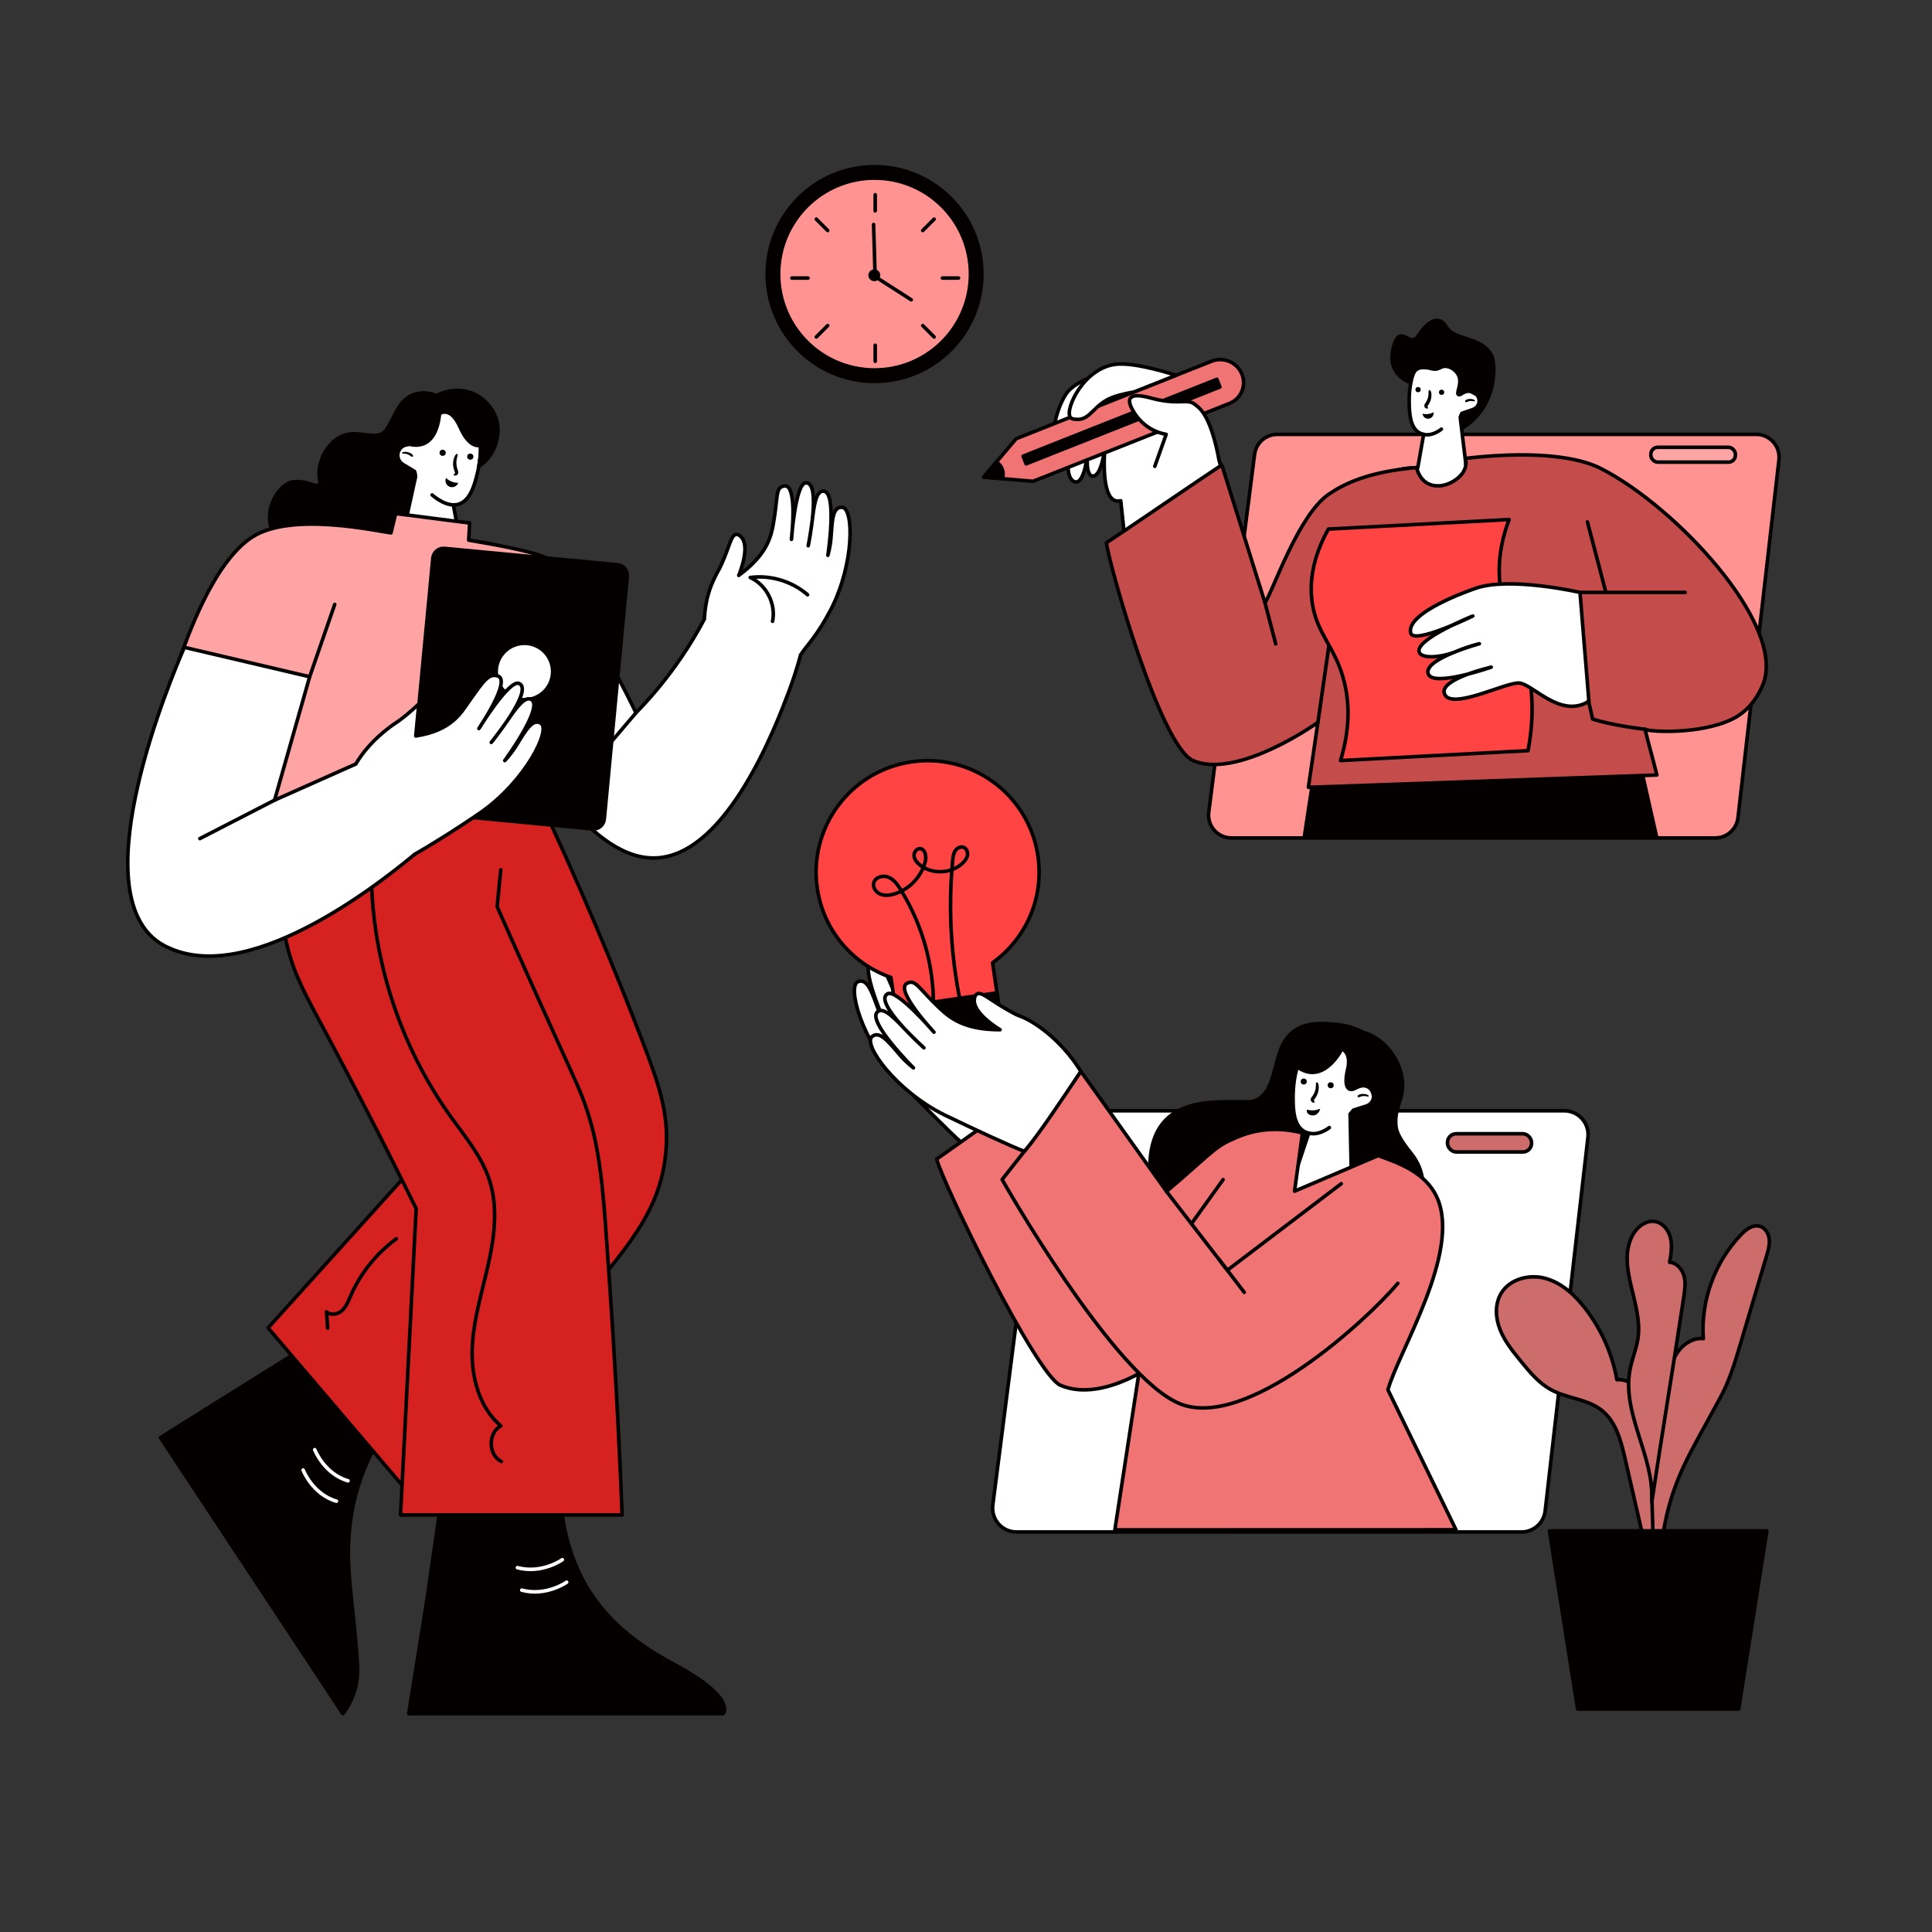 <svg xmlns="http://www.w3.org/2000/svg" xmlns:xlink="http://www.w3.org/1999/xlink" viewBox="0 0 1080 1080" id="Teamdoingdesignbrainstorming">
  <rect x="0" y="0" width="1080" height="1080" fill="#333333" stroke="none"/>
  <defs>
    <symbol id="i" viewBox="0 0 317.38 540.24">
      <path fill="#050000" stroke="#050000" stroke-linejoin="round" stroke-width="2" d="m160.46 403.06-10.43 72.28-10.21 63.9h175.72s8.38-8.38-27.76-27.76c-36.14-19.38-61.8-46.09-63.9-101.61l-63.42-6.81ZM93.38 327.18c-30.79 19.25-61.59 38.5-92.38 57.74 34 51.44 68 102.87 102 154.31 2.17-2.88 5.17-7.59 6.88-13.96 1.54-5.76 1.38-10.43 1.28-12.6-.83-19.03-4.59-43.19-5.07-59.31-.14-4.73-.29-18.45 3.48-34.12 5.66-23.58 17.49-40.42 25.7-50.18-13.96-13.96-27.92-27.92-41.88-41.88Z" class="color050003 svgShape colorStroke050003 svgStroke"></path>
      <path fill="#d52120" stroke="#050000" stroke-linecap="round" stroke-linejoin="round" stroke-width="2" d="m207.5,16.74c27.95,58.76,48.28,108.34,62.52,145.47,10.06,26.22,15.76,42.84,13.35,64.78-3.35,30.49-19.26,50.55-55.85,92.06-20.07,22.78-49.4,56.65-84.98,100.01-27.11-31.82-54.23-63.64-81.34-95.47,33.18-36.75,66.37-73.49,99.55-110.24-6.98-65.38-13.96-130.75-20.94-196.13,22.56-.16,45.12-.33,67.68-.49Z" class="colorfcbc46 svgShape colorStroke050003 svgStroke"></path>
      <path fill="#d52120" stroke="#050000" stroke-linecap="round" stroke-linejoin="round" stroke-width="2" d="m191.26,67.52c-.67,6.88-1.35,13.76-2.02,20.64,5.13,11.55,12.82,28.81,22.26,49.78,19.85,44.1,21.98,48.02,25.14,56.1,10.76,27.45,11.8,52.23,15.18,100.58,2.66,38.12,5.3,83,7.28,133.54h-123.87c2.91-57.08,5.83-114.16,8.74-171.23-20.09-40.89-36.94-73.02-48.56-94.71-14.19-26.48-20.56-37.37-24.48-56.51-6.88-33.62-.21-63.91,2.13-74.61,4.1-18.76,9.41-30.09,9.41-30.09l125.04,15.74" class="colorfcbc46 svgShape colorStroke050003 svgStroke"></path>
      <path fill="none" stroke="#ffffff" stroke-linecap="round" stroke-linejoin="round" stroke-width="2" d="M87.26 391.67s5.26 13.56 18.62 17.4M80.78 403.06s5.26 13.56 18.62 17.4M225.66 453.18s-11.33 8.09-25.09 4.45M228.1 465.75s-11.33 8.09-25.09 4.45" class="colorStrokeffffff svgStroke"></path>
      <path fill="none" stroke="#050000" stroke-linecap="round" stroke-linejoin="round" stroke-width="2" d="M118.91 71.19c.8 47.79 16.45 95.23 44.25 134.12 8.1 11.33 17.37 22.26 21.71 35.5 4.97 15.16 2.91 31.7-.58 47.27-3.49 15.57-8.38 30.98-8.98 46.93s3.84 33.04 15.99 43.38c-7.28 3.77-7.1 16.32.3 19.87M94.49 323.74c-.22-3.05-.43-6.11-.65-9.16 2.3 2.23 6.32 1.48 8.69-.68 2.37-2.16 3.54-5.29 4.82-8.23 5.5-12.64 14.41-23.77 25.54-31.89" class="colorStroke050003 svgStroke"></path>
    </symbol>
    <symbol id="j" viewBox="0 0 129.64 112.36">
      <path fill="#050000" stroke="#050000" stroke-linejoin="round" stroke-width="2" d="m72.14,12.38c-7.96,15.18-6.44,14.57-21.82,12.95-15.38-1.62-23.17,15.61-21.45,24.7,1.72,9.09-5.36.39-15.18,2.16-9.81,1.77-25.18,28.38,5.22,42.04,30.4,13.66,61.9-7.69,61.9-7.69L94.23,3.89s-14.14-6.68-22.09,8.5Z" class="color050003 svgShape colorStroke050003 svgStroke"></path>
      <path fill="#ffffff" stroke="#050000" stroke-linecap="round" stroke-linejoin="round" stroke-width="2" d="m82.61,49.19l-7.13,32.46c-12.99.11-23.74,2.59-24.89,7.96-1.62,7.56,19.93,20.52,38.48,21.66,18.5,1.13,37.04-7.89,38.66-15.45,1.16-5.4-8.17-8.59-20.29-10.84l-3.72-19.97c1.05.02,2.08-.12,3.07-.44,6.64-2.15,8.94-11.48,10.33-17.11.69-2.79,6.82-27.58-7.64-36.17-7.16-4.25-17.76-3.58-24.5,2.13-5.67,4.8-6.92,11.73-6.58,17.9-1.94.07-3.82,1.08-4.9,2.87h0c-1.7,2.81-.79,6.47,2.02,8.17l6.52,3.93c.42.89.57,2.91.57,2.91Z" class="colorffffff svgShape colorStroke050003 svgStroke"></path>
      <path fill="#050000" d="m105.62,36.47c-.49.17-.75.64-.99,1.09-.27.51-.52,1.04-.67,1.6-.31,1.16-.44,2.38-.37,3.58s.38,2.37.8,3.51c.12.33.48.97.12,1.26-.17.14-.4.11-.53.33-.08.13-.08.25-.05.4.03.16.2.33.36.36,1.05.18,2.08-.44,2.18-1.55.06-.64-.17-1.18-.38-1.77s-.37-1.2-.48-1.81c-.2-1.11-.26-2.26-.1-3.38.08-.56.2-1.14.33-1.69.12-.51.42-1.11.26-1.63-.06-.19-.27-.34-.48-.27h0Z" class="color050003 svgShape"></path>
      <circle cx="113.19" cy="38.03" r="1.73" fill="#050000" class="color050003 svgShape"></circle>
      <circle cx="97.74" cy="35.87" r="1.73" fill="#050000" class="color050003 svgShape"></circle>
      <path fill="none" stroke="#050000" stroke-linecap="round" stroke-linejoin="round" stroke-width="2" d="M91.85 59.43s6.01 5.53 12.08 5.59M76.06 35.93" class="colorStroke050003 svgStroke"></path>
      <path fill="#050000" d="M75.42 36.29c.91 0 1.86.12 2.72.43.41.15.81.35 1.17.6.39.26.81.81 1.33.74l-.27-.07c.13.06.24.1.39.1.24 0 .45-.21.44-.44 0-.15-.04-.26-.1-.39l.07.27c.05-.63-.7-1.04-1.17-1.31s-.98-.49-1.5-.64-1.04-.23-1.56-.26-1.09.09-1.61.27c-.37.13-.32.7.09.7h0ZM99.61 49.96c.51.48 1.19 1.02 2.06 1.49 1.91 1.04 3.73 1.22 4.78 1.23-.71 1.94-2.89 2.92-4.78 2.2-1.93-.74-2.89-2.99-2.05-4.93Z" class="color050003 svgShape"></path>
      <path fill="#050000" stroke="#050000" stroke-linejoin="round" stroke-width="2" d="m78.17,30.74s15.47,6.53,17.84-16.74c0,0,6.11-4.75,11.57,7.69,5.46,12.44,11.39,9.95,11.39,9.95.09,3.82-.28,7.74-.99,11.75,0,0,10.15-5.51,10.65-19.67.51-14.16-15.28-29.14-34.4-19.83,0,0-11.37-3.04-16.15,5.87s.1,20.98.1,20.98Z" class="color050003 svgShape colorStroke050003 svgStroke"></path>
    </symbol>
    <symbol id="k" viewBox="0 0 405.82 266.53">
      <path fill="#ffffff" stroke="#050000" stroke-linecap="round" stroke-linejoin="round" stroke-width="2" d="m180.4,33.06c31.81-.65,47.84,10.98,54.42,16.89.56.5,1.33,1.24,2.47,2.4,8.47,8.69,24.02,28.36,47.81,77.19,7.01-7.18,14.65-15.96,22.18-26.47,8.81-12.29,15.36-24.03,20.24-34.2,8.15.15,19.65,1.33,32.52,5.98,8.15,2.95,14.84,6.56,20.02,9.87-1.67,8.12-4.57,19.87-9.71,33.46-7.01,18.55-33.73,89.21-72.7,92.41-36.25,2.98-69.94-53.53-98.39-101.18-10.35-17.33-17.69-32.49-22.51-43.22,1.22-11.05,2.43-22.1,3.65-33.16Z" class="colorffffff svgShape colorStroke050003 svgStroke"></path>
      <path fill="#ffffff" stroke="#050000" stroke-linecap="round" stroke-linejoin="round" stroke-width="2" d="m323.32,76.85c.67-11.29,3.38-17.82,5.84-23,1.47-3.09,2.04-3.53,3.88-7.62,4.37-9.7,5.2-16.23,8.14-16.41,1.14-.07,2.03.76,2.49,1.18,5.62,5.21-.57,20.42-1.12,21.73,15.79-11.59,18-21.53,19.31-28.75,2.85-15.68.93-20.54,6.27-21.24,7.48-.99,3.87,29.85,3.87,29.85,0,0,2.18-30.94,7.89-31.56,8.97-.99,1.49,35.13,1.49,35.13,0,0,1.28-6.57,2.18-13.64,1.03-8.13,1.95-16.91,6.23-16.89,8.02.03,2.57,35.89,2.57,35.89,0,0,1.38-4.6,1.76-10.05.67-9.51.91-17.09,6.12-16.84,6.72.32,7.04,31.44-6.2,57.16-7.85,14.96-13.03,19.51-16.74,25.1" class="colorffffff svgShape colorStroke050003 svgStroke"></path>
      <path fill="none" stroke="#050000" stroke-linecap="round" stroke-linejoin="round" stroke-width="2" d="m381.02,63.56c-8.68-7.55-20.67-11.16-32.08-9.65,9.05,4.04,14.53,14.79,12.5,24.49" class="colorStroke050003 svgStroke"></path>
      <path fill="#fcd8d8" stroke="#050000" stroke-linecap="round" stroke-linejoin="round" stroke-width="2" d="m336.35,73.14" class="colord8ebfc svgShape colorStroke050003 svgStroke"></path>
      <path fill="none" stroke="#050000" stroke-linecap="round" stroke-linejoin="round" stroke-width="2" d="m285.09,129.55c-5.34,6.27-10.69,12.55-16.03,18.82" class="colorStroke050003 svgStroke"></path>
      <path fill="#ffa4a4" stroke="#050000" stroke-linecap="round" stroke-linejoin="round" stroke-width="2" d="m150.75,18.17c11.63,1.37,29.71,3.88,41.35,5.25-.17,3.2-.34,6.41-.51,9.61,37.78,6.34,47.3,9.93,52.37,15.9,3.34,3.93,28.58,48.57,31.6,53.8-13.64,7.72-27.28,15.44-40.92,23.16,3.87,20.54,7.75,41.08,11.62,61.62-54.84-.66-109.68-1.33-164.51-1.99,3.77-20.27,7.54-40.55,11.31-60.82-21.1-8.27-42.2-16.55-63.29-24.82,3.99-10.6,18.71-54.57,41.04-68.71,21.96-13.91,68.78-3.33,77.32-2.21.88-3.59,1.75-7.18,2.63-10.77Z" class="colorffa4d6 svgShape colorStroke050003 svgStroke"></path>
      <path fill="#ffffff" stroke="#050000" stroke-linecap="round" stroke-linejoin="round" stroke-width="2" d="m32.63,92.93c-7.76,18-55.95,132.42-15.92,163.74,3.03,2.37,5.66,3.56,7.87,4.54,47.66,21.06,123.02-40.81,140.61-55.77-.11-5.12-1.04-16.86-8.63-29.05-7.69-12.34-17.98-18.37-22.54-20.69-16.98,7.56-33.97,15.12-50.95,22.68,6.54-23,13.08-46,19.62-68.99-23.35-5.48-46.71-10.97-70.06-16.45Z" class="colorffffff svgShape colorStroke050003 svgStroke"></path>
      <path fill="#050000" stroke="#050000" stroke-linejoin="round" stroke-width="2" d="m260.79,194.42l-96.62-9.14c-3.33-.32-5.78-3.27-5.46-6.6l12.83-135.58c.32-3.33,3.27-5.78,6.6-5.46l96.62,9.14c3.33.32,5.78,3.27,5.46,6.6l-12.83,135.58c-.32,3.33-3.27,5.78-6.6,5.46Z" class="color050003 svgShape colorStroke050003 svgStroke"></path>
      <circle cx="222.74" cy="106.48" r="15.78" fill="#ffffff" stroke="#050000" stroke-linecap="round" stroke-linejoin="round" stroke-width="2" class="colorffffff svgShape colorStroke050003 svgStroke"></circle>
      <path fill="none" stroke="#050000" stroke-linecap="round" stroke-linejoin="round" stroke-width="2" d="m102.69,109.38c4.67-13.48,9.34-26.95,14.01-40.43" class="colorStroke050003 svgStroke"></path>
      <path fill="#ffffff" stroke="#050000" stroke-linecap="round" stroke-linejoin="round" stroke-width="2" d="m128.7,157.8c6.01-10.05,14.29-16.86,19.03-20.44,2.83-2.14,3.56-2.27,7.22-5.15,3.09-2.44,6.7-5.68,8.74-7.55l-1.69,17.84c20.05-3.09,25.24-12.97,29.64-19.17,8.26-11.64,11.13-16.2,16.38-14.29,7.34,2.67-10.73,29.28-10.73,29.28,0,0,16.81-27.38,22.36-25.22,8.72,3.39-15.44,32.99-15.44,32.99,0,0,4.32-5.42,8.53-11.49,4.84-6.97,9.88-14.61,13.81-12.54,7.35,3.87-14.81,34.2-14.81,34.2,0,0,3.47-3.57,6.43-8.39,5.17-8.42,9.02-15.26,13.69-12.55,6.02,3.5-8.57,32.26-33.04,49.55-14.37,9.99-31.43,20.43-37.51,23.79" class="colorffffff svgShape colorStroke050003 svgStroke"></path>
      <line x1="83.07" x2="41.31" y1="178.37" y2="199.86" fill="none" stroke="#050000" stroke-linecap="round" stroke-linejoin="round" stroke-width="2" class="colorStroke050003 svgStroke"></line>
    </symbol>
    <symbol id="c" viewBox="0 0 154.64 139.81">
      <path fill="#050000" stroke="#050000" stroke-linejoin="round" stroke-width="2" d="m120.3,5.9c13.06,3.67,21.47,17.06,21.94,28.27.42,10.05-4.54,13.45-3.7,23.91.3,3.68,2.41,7.89,8.49,15.44,15.53,19.28,3.78,47.76-35.86,61.3C71.53,148.36,1.8,126.53,1.01,83.17.23,39.81,37.47,45.1,56.2,44.75c1.86-.03,3.41-.44,4.73-1.15,12.57-6.77,7.75-27.86,19.96-37.86,3.36-2.75,9.22-5.55,20.02-4.51-1.39,2.78-2.78,5.56-4.16,8.33,2.78-1.61,12.5-6.77,23.55-3.66Z" class="color050003 svgShape colorStroke050003 svgStroke"></path>
      <path fill="#ffffff" stroke="#050000" stroke-linecap="round" stroke-linejoin="round" stroke-width="2" d="m113.69,88.39l-.74-36.83c.68-.73,1.33-1.47,1.93-2.22l7.14-2.25c3.08-.97,4.79-4.26,3.82-7.34h0c-.62-1.96-2.17-3.36-4.02-3.87,1.74-5.82,2.15-12.73-2.16-18.63-5.12-7.01-15.1-10.1-22.93-7.69-15.8,4.87-15.67,29.98-15.66,32.8.03,5.7.07,15.15,5.92,18.74.87.54,1.83.9,2.83,1.13l-6.33,18.9c-11.5-3.44-20.46-3.8-21.21,1.48-1.13,7.88-4.31,31.54,13.37,34.21,17.74,2.67,61.94-4.36,61.94-11.83,0-5.3-10.98-11.26-23.93-16.61Z" class="colorffffff svgShape colorStroke050003 svgStroke"></path>
      <path fill="#050000" d="m94.03,33.97c-.31.41-.17,1.08-.19,1.57-.02.53-.07,1.07-.14,1.6-.15,1.08-.51,2.1-1,3.07-.25.5-.54.98-.87,1.43s-.71.87-.84,1.44c-.27,1.12.54,2.07,1.65,2.15.52.04.67-.71.26-.95-.32-.19-.27-.41-.09-.69.27-.44.62-.83.91-1.26.58-.87,1.03-1.82,1.32-2.82.27-.94.42-1.96.4-2.94-.01-.52-.11-1.05-.23-1.56-.1-.43-.23-.96-.64-1.18-.2-.11-.4-.03-.53.14h0Z" class="color050003 svgShape"></path>
      <circle cx="87.03" cy="33.38" r="1.69" fill="#050000" class="color050003 svgShape"></circle>
      <circle cx="102.1" cy="35.47" r="1.69" fill="#050000" class="color050003 svgShape"></circle>
      <path fill="none" stroke="#050000" stroke-linecap="round" stroke-linejoin="round" stroke-width="2" d="M101.34 59.15s-5.78 4.65-11.49 3.08M122.43 41.31" class="colorStroke050003 svgStroke"></path>
      <path fill="#050000" d="m123.2,41.17c-.39-.28-.84-.54-1.31-.65-.5-.13-1.02-.19-1.53-.2-.98-.02-2.23.13-3,.78-.17.14-.22.41-.16.61v.02c.05-.17.1-.35.14-.52-.07.08-.13.15-.17.24-.1.23-.05.62.27.66.1.01.18.03.28.02l-.38-.16.02.02c.14.17.41.21.61.16.43-.1.83-.33,1.27-.45.38-.11.77-.17,1.17-.19.84-.04,1.71.1,2.52.32.41.11.59-.43.28-.65h0Z" class="color050003 svgShape"></path>
      <path fill="#050000" stroke="#050000" stroke-linejoin="round" stroke-width="2" d="m121.83,35.88s-2.2-.87-6.08,1.28c-3.88,2.15-6.47-.93-4.18-10.49,2.29-9.56-3.19-11.55-3.19-11.55,0,0-10.19,20.75-24.96,10.13,0,0-2-20.18,12.18-23.47,14.18-3.29,52.15,7.57,30.53,39.93,0,0-.5-4.98-4.29-5.83Z" class="color050003 svgShape colorStroke050003 svgStroke"></path>
      <path fill="#050000" d="m96.23,48.58c-.75.33-1.8.69-3.09.85-1.9.23-3.46-.08-4.42-.35-.05.38-.08,1.04.26,1.7.7,1.35,2.49,1.7,3.66,1.54,1.7-.24,3.14-1.73,3.59-3.73Z" class="color050003 svgShape"></path>
    </symbol>
    <symbol id="d" viewBox="0 0 359.69 431.99">
      <path fill="#ffffff" stroke="#050000" stroke-linecap="round" stroke-linejoin="round" stroke-width="2" d="m127.2,183.32c-4.28-21.37-15.55-35.91-20.57-40.25-2.68-2.32-3.04-2.92-6.06-6.47-7.14-8.39-9.84-14.65-12.83-13.99-1.15.26-1.8,1.34-2.14,1.9-4.09,6.81,6.44,20.16,7.36,21.3-19.05-6.99-24.11-16.25-27.49-23.06-7.35-14.79-6.83-20.17-12.35-19.34-7.73,1.17,4.74,30.82,4.74,30.82,0,0-11.07-30.16-16.94-29.14-9.21,1.6,8.62,35.39,8.62,35.39,0,0-3.16-6.17-6.1-12.95-3.37-7.79-6.8-16.27-11.06-15.02-7.97,2.34,7.77,36.45,7.77,36.45,0,0-2.69-4.18-4.64-9.49-3.41-9.27-5.83-16.74-10.94-15-6.59,2.25,2.03,33.31,22.61,55.1,12.12,12.63,29.57,30.21,34.87,34.71,10.07-5.59,27.38-18.05,45.15-30.95Z" class="colorffffff svgShape colorStroke050003 svgStroke"></path>
      <path fill="#ff4443" stroke="#050000" stroke-linecap="round" stroke-linejoin="round" stroke-width="2" d="m125,54.41C120.08,20.34,88.47-3.28,54.41,1.65,20.34,6.58-3.28,38.19,1.65,72.25c3.44,23.82,19.94,42.51,41.19,49.93l4.2,29.07,56.81-8.22-4.2-29.07c18.28-13.14,28.8-35.74,25.35-59.55Z" class="colorffdb43 svgShape colorStroke050003 svgStroke"></path>
      <circle cx="77.75" cy="163.07" r="9.39" fill="#050000" stroke="#050000" stroke-linejoin="round" stroke-width="2" class="color050003 svgShape colorStroke050003 svgStroke"></circle>
      <path fill="none" stroke="#050000" stroke-linecap="round" stroke-linejoin="round" stroke-width="2" d="m66.57,140.01c.52-23.44-5.92-47-18.31-66.91-1.75-2.82-3.79-5.71-6.86-6.97s-7.36-.04-8.18,3.17c-.66,2.56,1.21,5.28,3.66,6.3,2.44,1.02,5.25.68,7.79-.07,8.4-2.5,15.24-9.66,17.35-18.16.73-2.92-.05-7.16-3.06-7.19-1.98-.02-3.43,2.2-3.21,4.17.21,1.97,1.61,3.61,3.15,4.86,6.8,5.52,17.71,5.08,24.03-.98,1.27-1.22,2.4-2.7,2.68-4.44.28-1.74-.54-3.74-2.19-4.36-1.73-.65-3.73.44-4.71,2s-1.21,3.47-1.38,5.31c-2.67,28.19-.83,56.8,5.43,84.41" class="colorStroke050003 svgStroke"></path>
      <path fill="#050000" stroke="#050000" stroke-linejoin="round" stroke-width="2" d="m89.75,163.12l-20.84,3.01c-10.66,1.54-20.56-5.85-22.1-16.51l-1.54-10.61,56.81-8.22,1.92,13.25c1.33,9.2-5.05,17.75-14.26,19.08Z" class="color050003 svgShape colorStroke050003 svgStroke"></path>
      <path fill="#ef7473" stroke="#050000" stroke-linecap="round" stroke-linejoin="round" stroke-width="2" d="m168,430.99c4.46-29.1,8.92-58.2,13.39-87.31-16.64,8.93-31.99,11.56-43.81,6.47-13.62-5.86-65.08-111.38-69.21-126.41,3.95-2.77,8.59-6.05,13.55-9.57,2.94-2.09,6-4.26,9.1-6.47,11.16-7.93,22.78-16.21,31.24-22.13.15.33.31.67.46,1,2.4,5.19,4.8,10.37,7.2,15.56,6.35-9.16,12.69-18.32,19.04-27.49,15.96,22.39,31.92,44.77,47.89,67.15,22.17-18.67,26.9-25.04,36.38-28.92,16.09-7.96,30.49-6.04,39.65-3.79l-4.45,32.59,46.75-19.9c10.63,3.86,26.51,9.05,32.96,23.57,13.52,30.41-21.58,85.87-27.51,107.33,12.69,26.09,25.37,52.18,38.06,78.27-63.57.02-127.13.04-190.69.05Z" class="coloref73c0 svgShape colorStroke050003 svgStroke"></path>
      <path fill="none" stroke="#050000" stroke-linecap="round" stroke-linejoin="round" stroke-width="2" d="m226.14,279.65c4.72,6.18,9.44,12.35,14.16,18.53" class="colorStroke050003 svgStroke"></path>
      <path fill="none" stroke="#050000" stroke-linecap="round" stroke-linejoin="round" stroke-width="2" d="m122.07,213.46l-17.1,21.69s62.44,110.48,99.44,125.36c37,14.88,103.56-45.81,121.77-67.35" class="colorStroke050003 svgStroke"></path>
      <path fill="none" stroke="#050000" stroke-linecap="round" stroke-linejoin="round" stroke-width="2" d="m196.84,241.79c11.34,14.69,22.69,29.37,34.03,44.06,21.23-16.12,42.45-32.25,63.68-48.37" class="colorStroke050003 svgStroke"></path>
      <line x1="228.49" x2="210.81" y1="235.21" y2="259.84" fill="none" stroke="#050000" stroke-linecap="round" stroke-linejoin="round" stroke-width="2" class="colorStroke050003 svgStroke"></line>
      <path fill="#ffffff" stroke="#050000" stroke-linecap="round" stroke-linejoin="round" stroke-width="2" d="m148.96,174.65c-11.45-18.54-27.08-28.25-33.3-30.57-3.32-1.24-3.87-1.68-7.93-3.96-9.61-5.38-14.33-10.31-16.89-8.65-.99.64-1.23,1.89-1.34,2.52-1.47,7.81,13.06,16.65,14.32,17.41-20.29.08-28.26-6.84-33.8-12.04-12.04-11.31-13.43-16.53-18.31-13.83-6.84,3.78,15.17,27.24,15.17,27.24,0,0-20.88-24.42-26.02-21.42-8.08,4.71,20.4,30.17,20.4,30.17,0,0-5.11-4.68-10.22-10.02-5.87-6.13-12.04-12.89-15.6-10.23-6.66,4.97,19.97,31.47,19.97,31.47,0,0-3.98-2.98-7.66-7.28-6.42-7.51-11.29-13.67-15.48-10.25-5.4,4.4,13.5,30.52,40.38,43.78,15.76,7.62,38.23,18.03,44.77,20.4,7.49-8.74,19.38-26.46,31.55-44.73Z" class="colorffffff svgShape colorStroke050003 svgStroke"></path>
    </symbol>
    <symbol id="f" viewBox="0 0 67.88 108.19">
      <path fill="#050000" stroke="#050000" stroke-linejoin="round" stroke-width="2" d="m62.76,27.2l-.35-2.43c-6.22,3.64-12.44,7.28-18.66,10.92-.18,8.87-.37,17.75-.55,26.62,2.95-1.57,6.6-4,9.97-7.75,9.43-10.48,9.68-23.41,9.59-27.36Z" class="color050003 svgShape colorStroke050003 svgStroke"></path>
      <path fill="#ffffff" stroke="#050000" stroke-linecap="round" stroke-linejoin="round" stroke-width="2" d="m44,55.29l3.5,29.11c10.93,1.18,19.38,6.41,19.38,11.1,0,6.61-20.32,13.59-36.02,11.22-15.66-2.36-29.86-8.52-29.86-15.13,0-4.72,8.71-8.46,19.24-8.17l3.3-18.69c-.88-.17-1.72-.47-2.49-.92-5.17-2.99-5.42-11.19-5.58-16.15-.08-2.45-.77-24.26,12.85-28.86,6.74-2.27,15.48.18,20.09,6.16,3.88,5.02,3.68,11.04,2.3,16.13,1.61.4,3,1.58,3.58,3.27h0c.92,2.65-.49,5.55-3.15,6.46l-6.15,2.12c-.51.67-1,2.33-1,2.33Z" class="colorffffff svgShape colorStroke050003 svgStroke"></path>
      <path fill="#050000" d="m26.54,40.06c-.34.35-.24.92-.25,1.37-.01.5-.06,1-.1,1.49-.09.96-.39,1.9-.79,2.77-.21.46-.46.91-.74,1.33s-.61.82-.72,1.34c-.21,1.04.51,1.96,1.58,1.99.52.01.68-.69.26-.95-.24-.14-.17-.29-.04-.51.23-.4.53-.77.78-1.16.5-.82.89-1.71,1.11-2.64.21-.87.33-1.82.27-2.72-.05-.71-.21-2.12-.98-2.41-.12-.05-.29,0-.38.1h0Z" class="color050003 svgShape"></path>
      <circle cx="20.43" cy="39.73" r="1.47" fill="#050000" class="color050003 svgShape"></circle>
      <circle cx="33.57" cy="41.21" r="1.47" fill="#050000" class="color050003 svgShape"></circle>
      <path fill="none" stroke="#050000" stroke-linecap="round" stroke-linejoin="round" stroke-width="2" d="M33.46 61.8s-4.92 4.17-9.91 2.94M51.37 45.81" class="colorStroke050003 svgStroke"></path>
      <path fill="#050000" d="M52.07 45.64c-.37-.26-.78-.49-1.23-.59-.47-.1-.95-.15-1.43-.13s-.94.09-1.4.21c-.21.06-.42.13-.62.22-.16.07-.29.14-.42.27-.15.15-.2.29-.25.49-.06.23.08.5.32.56.18.04.3.09.49.05.14-.02.26-.07.38-.13.18-.09.32-.16.48-.22.34-.12.72-.22 1.05-.26.38-.04.78-.05 1.17 0s.79.09 1.17.17.6-.42.28-.65h0ZM29.08 52.38c-.52.29-1.19.59-2 .79-1.78.45-3.32.22-4.18 0 .18 1.74 1.76 3.01 3.46 2.81 1.74-.2 3-1.85 2.72-3.61Z" class="color050003 svgShape"></path>
      <path fill="#050000" stroke="#050000" stroke-linejoin="round" stroke-width="2" d="m50.72,41.11s-2.33-1.54-5.87.83c-.91.61-1.46.75-1.86.53-1.39-.76,2.07-5.98.24-10.45-1.23-3-4.77-5.48-7.85-5.35-2.45.1-3.1,1.78-6.11,1.58-1.68-.11-2.13-.68-4.45-.82-.9-.05-2.67-.16-4.02.32-3.76,1.34-4.56,7.4-4.64,7.99,0,0-13.28-3.92-9.64-19.04,3.64-15.12,9.31.15,13.74-6.71,4.43-6.86,11.15-13.18,15.87-5.38,4.73,7.8,16.98,4.89,24.25,14.26,7.27,9.38-7.33,23.56-7.33,23.56l-2.34-1.32Z" class="color050003 svgShape colorStroke050003 svgStroke"></path>
    </symbol>
    <symbol id="g" viewBox="0 0 439.46 268.65">
      <path fill="#ffffff" stroke="#050000" stroke-linecap="round" stroke-linejoin="round" stroke-width="2" d="M73.96 7.2s-21.12 3.56-27.3 13.62c-6.18 10.07-7.16 23.29-7.06 23.83s10.87 1.79 10.87 1.79L73.96 7.2ZM48.64 52.75s-2.53 14.39 3.11 16.52c5.64 2.13 7.41-16.42 7.41-16.42 0 0-1.73 13.54 3.07 13.26s6.56-16.16 6.56-16.16c0 0-3.36 33.05 8.81 29.97l1.84 17.09 55.58-30.85c-1.92-7-3.84-14.01-5.77-21.01-16.9-4.06-33.8-8.12-50.7-12.18l-29.92 19.77Z" class="colorffffff svgShape colorStroke050003 svgStroke"></path>
      <path fill="#050000" stroke="#050000" stroke-linejoin="round" stroke-width="2" d="m188.5,213.41c-2.75,18.08-5.5,36.16-8.25,54.24h196.86c-4.86-21.52-9.71-43.05-14.57-64.57-58.01,3.44-116.03,6.89-174.04,10.33Z" class="color050003 svgShape colorStroke050003 svgStroke"></path>
      <path fill="#ef7473" stroke="#050000" stroke-linecap="round" stroke-linejoin="round" stroke-width="2" d="m28.58,69.05c-9.19-.79-18.39-1.59-27.58-2.38,6.05-7.14,12.09-14.28,18.14-21.43L128.36,1.93c6.74-2.67,14.37.62,17.04,7.36h0c2.54,6.41-.59,13.67-7,16.21L28.58,69.05Z" class="coloref73c0 svgShape colorStroke050003 svgStroke"></path>
      <path fill="#050000" stroke="#050000" stroke-linejoin="round" stroke-width="2" d="m8.05,58.34c.7.41,1.73,1.16,2.54,2.4,1.94,2.94,1.09,6.23.92,6.83-3.5-.3-7.01-.61-10.51-.91,2.35-2.77,4.7-5.55,7.05-8.32Z" class="color050003 svgShape colorStroke050003 svgStroke"></path>
      <polygon fill="#050000" stroke="#050000" stroke-linejoin="round" stroke-width="2" points="24.71 59.29 23.01 55 131.34 12.04 133.04 16.33 24.71 59.29" class="color050003 svgShape colorStroke050003 svgStroke"></polygon>
      <path fill="#ffffff" stroke="#050000" stroke-linecap="round" stroke-linejoin="round" stroke-width="2" d="m132.49,56.91c-1.89-10.56-4.63-18.56-6.83-22.8-1.03-1.99-2.75-5.23-6.28-7.8-.53-.39-1.08-.86-1.94-1.22-4.1-1.72-8.89,1.25-23.21-2.65-10.45-2.84-14.9-.99-9.24,7.97,0,0,5.43,10.24,18.01,12.39-2.12,5.96-4.24,11.91-6.36,17.87" class="colorffffff svgShape colorStroke050003 svgStroke"></path>
      <path fill="#ffffff" stroke="#050000" stroke-linecap="round" stroke-linejoin="round" stroke-width="2" d="m108.5,9.8s-21.65-7.28-33.19-6.21c-18.2,1.68-29.13,25.19-25.91,29.65.78,1.07,2.34,1.14,3.74,1.2,7.68.32,9.21-8.2,19.79-12.29,4.81-1.86,11.96-2.99,11.96-2.99h0l23.6-9.36Z" class="colorffffff svgShape colorStroke050003 svgStroke"></path>
      <path fill="#c44c4b" stroke="#050000" stroke-linecap="round" stroke-linejoin="round" stroke-width="2" d="m243,61.33s1.86,10.9,12.86,10.26c6.47-.37,16.8-6.81,14.37-15.34,15.77-1.86,54.69-5.18,76.1,5.81,41.63,21.37,102.04,86.04,90.74,119.27-.63,1.85-5.24,14.77-17.8,20.76-18.05,8.62-46.32,7.04-48.6,5.57,3.48,13.84,3.16,11.73,6.64,25.57l-7.9.28-184.96,6.55-1.95.07,5.31-36.34c-9.52,6.79-47.93,30.95-69.81,21.35-18.23-8-46.8-109.04-48.42-121.71,2.91-1.92,6.24-4.14,9.84-6.56,16.97-11.41,40-27.25,54.01-36.5.23-.15.46-.3.68-.45,8.04,25.67,16.08,51.34,24.12,77.01,4.32-6.05,18.6-49.29,35.89-60.83,8.65-5.78,21.77-12.35,48.88-14.77" class="color4bc456 svgShape colorStroke050003 svgStroke"></path>
      <line x1="187.82" x2="200.43" y1="203.79" y2="116.14" fill="none" stroke="#050000" stroke-linecap="round" stroke-linejoin="round" stroke-width="2" class="colorStroke050003 svgStroke"></line>
      <path fill="#ff4443" stroke="#050000" stroke-linecap="round" stroke-linejoin="round" stroke-width="2" d="m305.3,219.62l-104.82,5.53c5.75-18.98,4.7-33.67,1.97-44.41-4.87-19.18-15.12-25.91-17.78-43.6-2.39-15.92,2.92-30.38,8.98-41.38,33.69-1.78,67.38-3.55,101.06-5.33-3.08,8.02-6.61,20.48-5.2,35.28,1.7,17.83,9.31,25.91,14.29,43.22,3.14,10.91,5.82,27.67,1.48,50.7Z" class="colorffdb43 svgShape colorStroke050003 svgStroke"></path>
      <line x1="158.24" x2="164.23" y1="136.93" y2="159.97" fill="none" stroke="#050000" stroke-linecap="round" stroke-linejoin="round" stroke-width="2" class="colorStroke050003 svgStroke"></line>
      <path fill="none" stroke="#050000" stroke-linecap="round" stroke-linejoin="round" stroke-width="2" d="m338.48,91.71c3.35,12.79,6.69,25.58,10.04,38.37" class="colorStroke050003 svgStroke"></path>
      <line x1="393.09" x2="334.34" y1="131.16" y2="131.16" fill="none" stroke="#050000" stroke-linecap="round" stroke-linejoin="round" stroke-width="2" class="colorStroke050003 svgStroke"></line>
      <path fill="#ffffff" stroke="#050000" stroke-linecap="round" stroke-linejoin="round" stroke-width="2" d="m334.34,131.16s-39.31-9.01-58.37-2.29c-19.06,6.72-38.7,16.63-36.22,25.14,1.87,6.4,34.65-9.65,34.65-9.65,0,0-31.97,12.83-30.01,20.04,1.13,4.17,12.73,3.21,21.2-.42,6.18-2.65,12.49-4.13,12.49-4.13,0,0-31.66,8.56-28.58,16.89,2.8,7.56,35.19-3.8,35.19-3.8,0,0-28.63,6.54-26.22,14.61,3,10.08,34.01-6.1,41.71-5.74s23.13,20.22,39.13,10.2l-4.97-60.84Z" class="colorffffff svgShape colorStroke050003 svgStroke"></path>
      <path fill="none" stroke="#050000" stroke-linecap="round" stroke-linejoin="round" stroke-width="2" d="m339.08,191.72c.77,3.41,1.54,6.81,2.3,10.22,11.12,3.67,29.28,5.72,29.28,5.72" class="colorStroke050003 svgStroke"></path>
    </symbol>
    <symbol id="e" viewBox="0 0 122 122">
      <circle cx="61" cy="61" r="60" fill="#050000" stroke="#050000" stroke-linejoin="round" stroke-width="2" class="color050003 svgShape colorStroke050003 svgStroke"></circle>
      <circle cx="61" cy="61" r="53.62" fill="#ffc1c1" stroke="#050000" stroke-linecap="round" stroke-linejoin="round" stroke-width="2" class="colorc1ddff svgShape colorStroke050003 svgStroke"></circle>
      <circle cx="61" cy="61" r="53.62" fill="#ff9392" stroke="#050000" stroke-linecap="round" stroke-linejoin="round" stroke-width="2" class="color92d0ff svgShape colorStroke050003 svgStroke"></circle>
      <path fill="none" stroke="#050000" stroke-linecap="round" stroke-linejoin="round" stroke-width="2" d="M61.37 16.67v9M61.37 100.81v9M107.94 63.24h-9M23.8 63.24h-9M94.3 96.17c-2.12-2.12-4.24-4.24-6.37-6.37M34.81 36.68c-2.12-2.12-4.24-4.24-6.37-6.37M94.3 30.31c-2.12 2.12-4.24 4.24-6.37 6.37M34.81 89.81l-6.37 6.37" class="colorStroke050003 svgStroke"></path>
      <path fill="#050000" d="m64.08,60.8c-.16-.56-.44-1.06-.86-1.47-.22-.17-.45-.35-.67-.52-.52-.3-1.08-.45-1.68-.46-.46-.02-.89.08-1.28.29-.41.13-.77.36-1.07.69-.33.3-.55.66-.69,1.07-.21.4-.3.83-.29,1.28.04.3.08.59.12.89.16.56.44,1.06.86,1.47.22.17.45.35.67.52.52.3,1.08.45,1.68.46.46.02.89-.08,1.28-.29.41-.13.77-.36,1.07-.69.33-.3.55-.66.69-1.07.21-.4.3-.83.29-1.28-.04-.3-.08-.59-.12-.89Z" class="color050003 svgShape"></path>
      <path fill="none" stroke="#050000" stroke-linecap="round" stroke-linejoin="round" stroke-width="2" d="m60.45,33.31c.29,9.72.58,19.43.88,29.15,6.72,4.31,13.45,8.62,20.17,12.93" class="colorStroke050003 svgStroke"></path>
    </symbol>
    <symbol id="h" viewBox="0 0 154.57 274.65">
      <path fill="none" stroke="#050000" stroke-linecap="round" stroke-linejoin="round" stroke-width="2" d="m72.61,182.82" class="colorStroke050003 svgStroke"></path>
      <path fill="#cc6d6c" stroke="#050000" stroke-linecap="round" stroke-linejoin="round" stroke-width="2" d="m87.47,207.85c-5.44-40.09-2.34-81.31,9.05-120.13,1.49-5.09,3.19-10.26,6.45-14.45,3.26-4.19,8.41-7.27,13.68-6.7-1.5-21.22,6.41-42.93,21.2-58.22,2.73-2.82,6.41-5.63,10.21-4.63,3.1.82,5.07,4.04,5.42,7.23s-.56,6.35-1.48,9.42c-4.85,16.34-9.7,32.67-14.56,49.01-2.78,9.37-5.59,18.79-9.95,27.53-.93,1.86-1.93,3.69-2.93,5.51-2.84,5.2-5.68,10.4-8.53,15.59-4.67,8.53-9.34,17.09-13.06,26.07-2.37,5.74-4.35,11.64-5.91,17.65-4.37,16.84-5.44,34.4-4.93,51.79" class="color6ccc7c svgShape colorStroke050003 svgStroke"></path>
      <path fill="#cc6d6c" stroke="#050000" stroke-linecap="round" stroke-linejoin="round" stroke-width="2" d="m89.15,195.51c-.8-25.51-1.61-51.01-2.41-76.52-.21-6.52-.46-13.24-3.21-19.15-2.76-5.91-8.7-10.84-15.2-10.31-2.6-14.46-8.75-28.28-17.75-39.89-5.75-7.43-13.04-14.19-22.09-16.71-9.05-2.52-20.05.26-24.87,8.32C.01,47.28.44,55.05,3.03,61.57c2.59,6.52,7.09,12.08,11.52,17.52,4.96,6.09,10.09,12.33,16.99,16.07,8.98,4.88,20.24,5.12,28.26,11.44,8.04,6.33,10.82,17.11,13.11,27.08,5.78,25.17,11.56,50.34,17.33,75.51" class="color6ccc7c svgShape colorStroke050003 svgStroke"></path>
      <path fill="none" stroke="#050000" stroke-linecap="round" stroke-linejoin="round" stroke-width="2" d="m92.65,194.51" class="colorStroke050003 svgStroke"></path>
      <path fill="#cc6d6c" stroke="#050000" stroke-linecap="round" stroke-linejoin="round" stroke-width="2" d="m87.86,157.8c1.51-25.71-17.41-49.78-11.98-74.95,1.23-5.7,3.55-11.15,4.31-16.93,2.49-18.79-11.52-38.6-3.72-55.88,2.43-5.38,7.99-10.14,13.74-8.8,4.3,1,7.27,5.19,8.19,9.51s.17,8.8-.58,13.15c3.94.28,7.01,3.84,8.04,7.65,1.02,3.81.44,7.85-.14,11.75-5.65,37.5-12.21,77.01-17.85,114.51" class="color6ccc7c svgShape colorStroke050003 svgStroke"></path>
      <polygon fill="#050000" stroke="#050000" stroke-linejoin="round" stroke-width="2" points="136.4 273.65 46.4 273.65 30.63 174.05 152.17 174.05 136.4 273.65" class="color050003 svgShape colorStroke050003 svgStroke"></polygon>
    </symbol>
    <symbol id="b" viewBox="0 0 320.94 227.58">
      <path fill="#ff9392" stroke="#050000" stroke-linecap="round" stroke-linejoin="round" stroke-width="2" d="m13.78,226.58h270.47c6.5,0,11.96-4.87,12.7-11.33l22.9-200.02c.87-7.59-5.06-14.24-12.7-14.24H39.42c-6.43,0-11.86,4.78-12.68,11.16L1.11,212.18c-.98,7.64,4.97,14.41,12.68,14.41Z" class="color92d0ff svgShape colorStroke050003 svgStroke"></path>
      <rect width="47.27" height="8.3" x="248.24" y="8.21" fill="#ffa4a4" stroke="#050000" stroke-linecap="round" stroke-linejoin="round" stroke-width="2" rx="3.86" ry="3.86" class="colorffa4d6 svgShape colorStroke050003 svgStroke"></rect>
    </symbol>
    <symbol id="a" viewBox="0 0 334.88 237.46">
      <path fill="#ffffff" stroke="#050000" stroke-linecap="round" stroke-linejoin="round" stroke-width="2" d="m333.79,15.86l-23.9,208.78c-.76,6.74-6.46,11.82-13.24,11.82H14.35c-8.04,0-14.26-7.06-13.24-15.04L27.87,12.66c.86-6.66,6.52-11.66,13.24-11.66h279.44c7.96,0,14.16,6.96,13.24,14.86Z" class="colorffffff svgShape colorStroke050003 svgStroke"></path>
      <rect width="46.99" height="10.18" x="255.29" y="13.85" fill="#cc6d6c" stroke="#050000" stroke-linecap="round" stroke-linejoin="round" stroke-width="2" rx="4.85" ry="4.85" class="color6ccc7c svgShape colorStroke050003 svgStroke"></rect>
    </symbol>
  </defs>
  <g fill="#000000" class="color000000 svgShape">
    <use xlink:href="#a" width="334.88" height="237.46" transform="translate(553.87 619.93)" fill="#000000" class="color000000 svgShape"></use>
  </g>
  <g fill="#000000" class="color000000 svgShape">
    <use xlink:href="#b" width="320.94" height="227.58" transform="translate(674.59 241.83)" fill="#000000" class="color000000 svgShape"></use>
  </g>
  <g fill="#000000" class="color000000 svgShape">
    <use xlink:href="#c" width="154.64" height="139.81" transform="translate(641.77 571.19)" fill="#000000" class="color000000 svgShape"></use>
  </g>
  <g fill="#000000" class="color000000 svgShape">
    <use xlink:href="#d" width="359.69" height="431.99" transform="translate(455.22 424.22)" fill="#000000" class="color000000 svgShape"></use>
  </g>
  <g fill="#000000" class="color000000 svgShape">
    <use xlink:href="#e" width="122" height="122" transform="translate(427.88 92.19)" fill="#000000" class="color000000 svgShape"></use>
  </g>
  <g fill="#000000" class="color000000 svgShape">
    <use xlink:href="#f" width="67.88" height="108.19" transform="translate(772.29 178.08)" fill="#000000" class="color000000 svgShape"></use>
  </g>
  <g fill="#000000" class="color000000 svgShape">
    <use xlink:href="#g" width="439.46" height="268.65" transform="translate(548.9 200)" fill="#000000" class="color000000 svgShape"></use>
  </g>
  <g fill="#000000" class="color000000 svgShape">
    <use xlink:href="#h" width="154.57" height="274.65" transform="translate(835.52 681.72)" fill="#000000" class="color000000 svgShape"></use>
  </g>
  <g fill="#000000" class="color000000 svgShape">
    <use xlink:href="#i" width="317.38" height="540.24" transform="translate(88.67 418.71)" fill="#000000" class="color000000 svgShape"></use>
  </g>
  <g fill="#000000" class="color000000 svgShape">
    <use xlink:href="#j" width="129.64" height="112.36" transform="translate(149.7 217.24)" fill="#000000" class="color000000 svgShape"></use>
  </g>
  <g fill="#000000" class="color000000 svgShape">
    <use xlink:href="#k" width="405.82" height="266.53" transform="translate(70.42 268.92)" fill="#000000" class="color000000 svgShape"></use>
  </g>
</svg>
